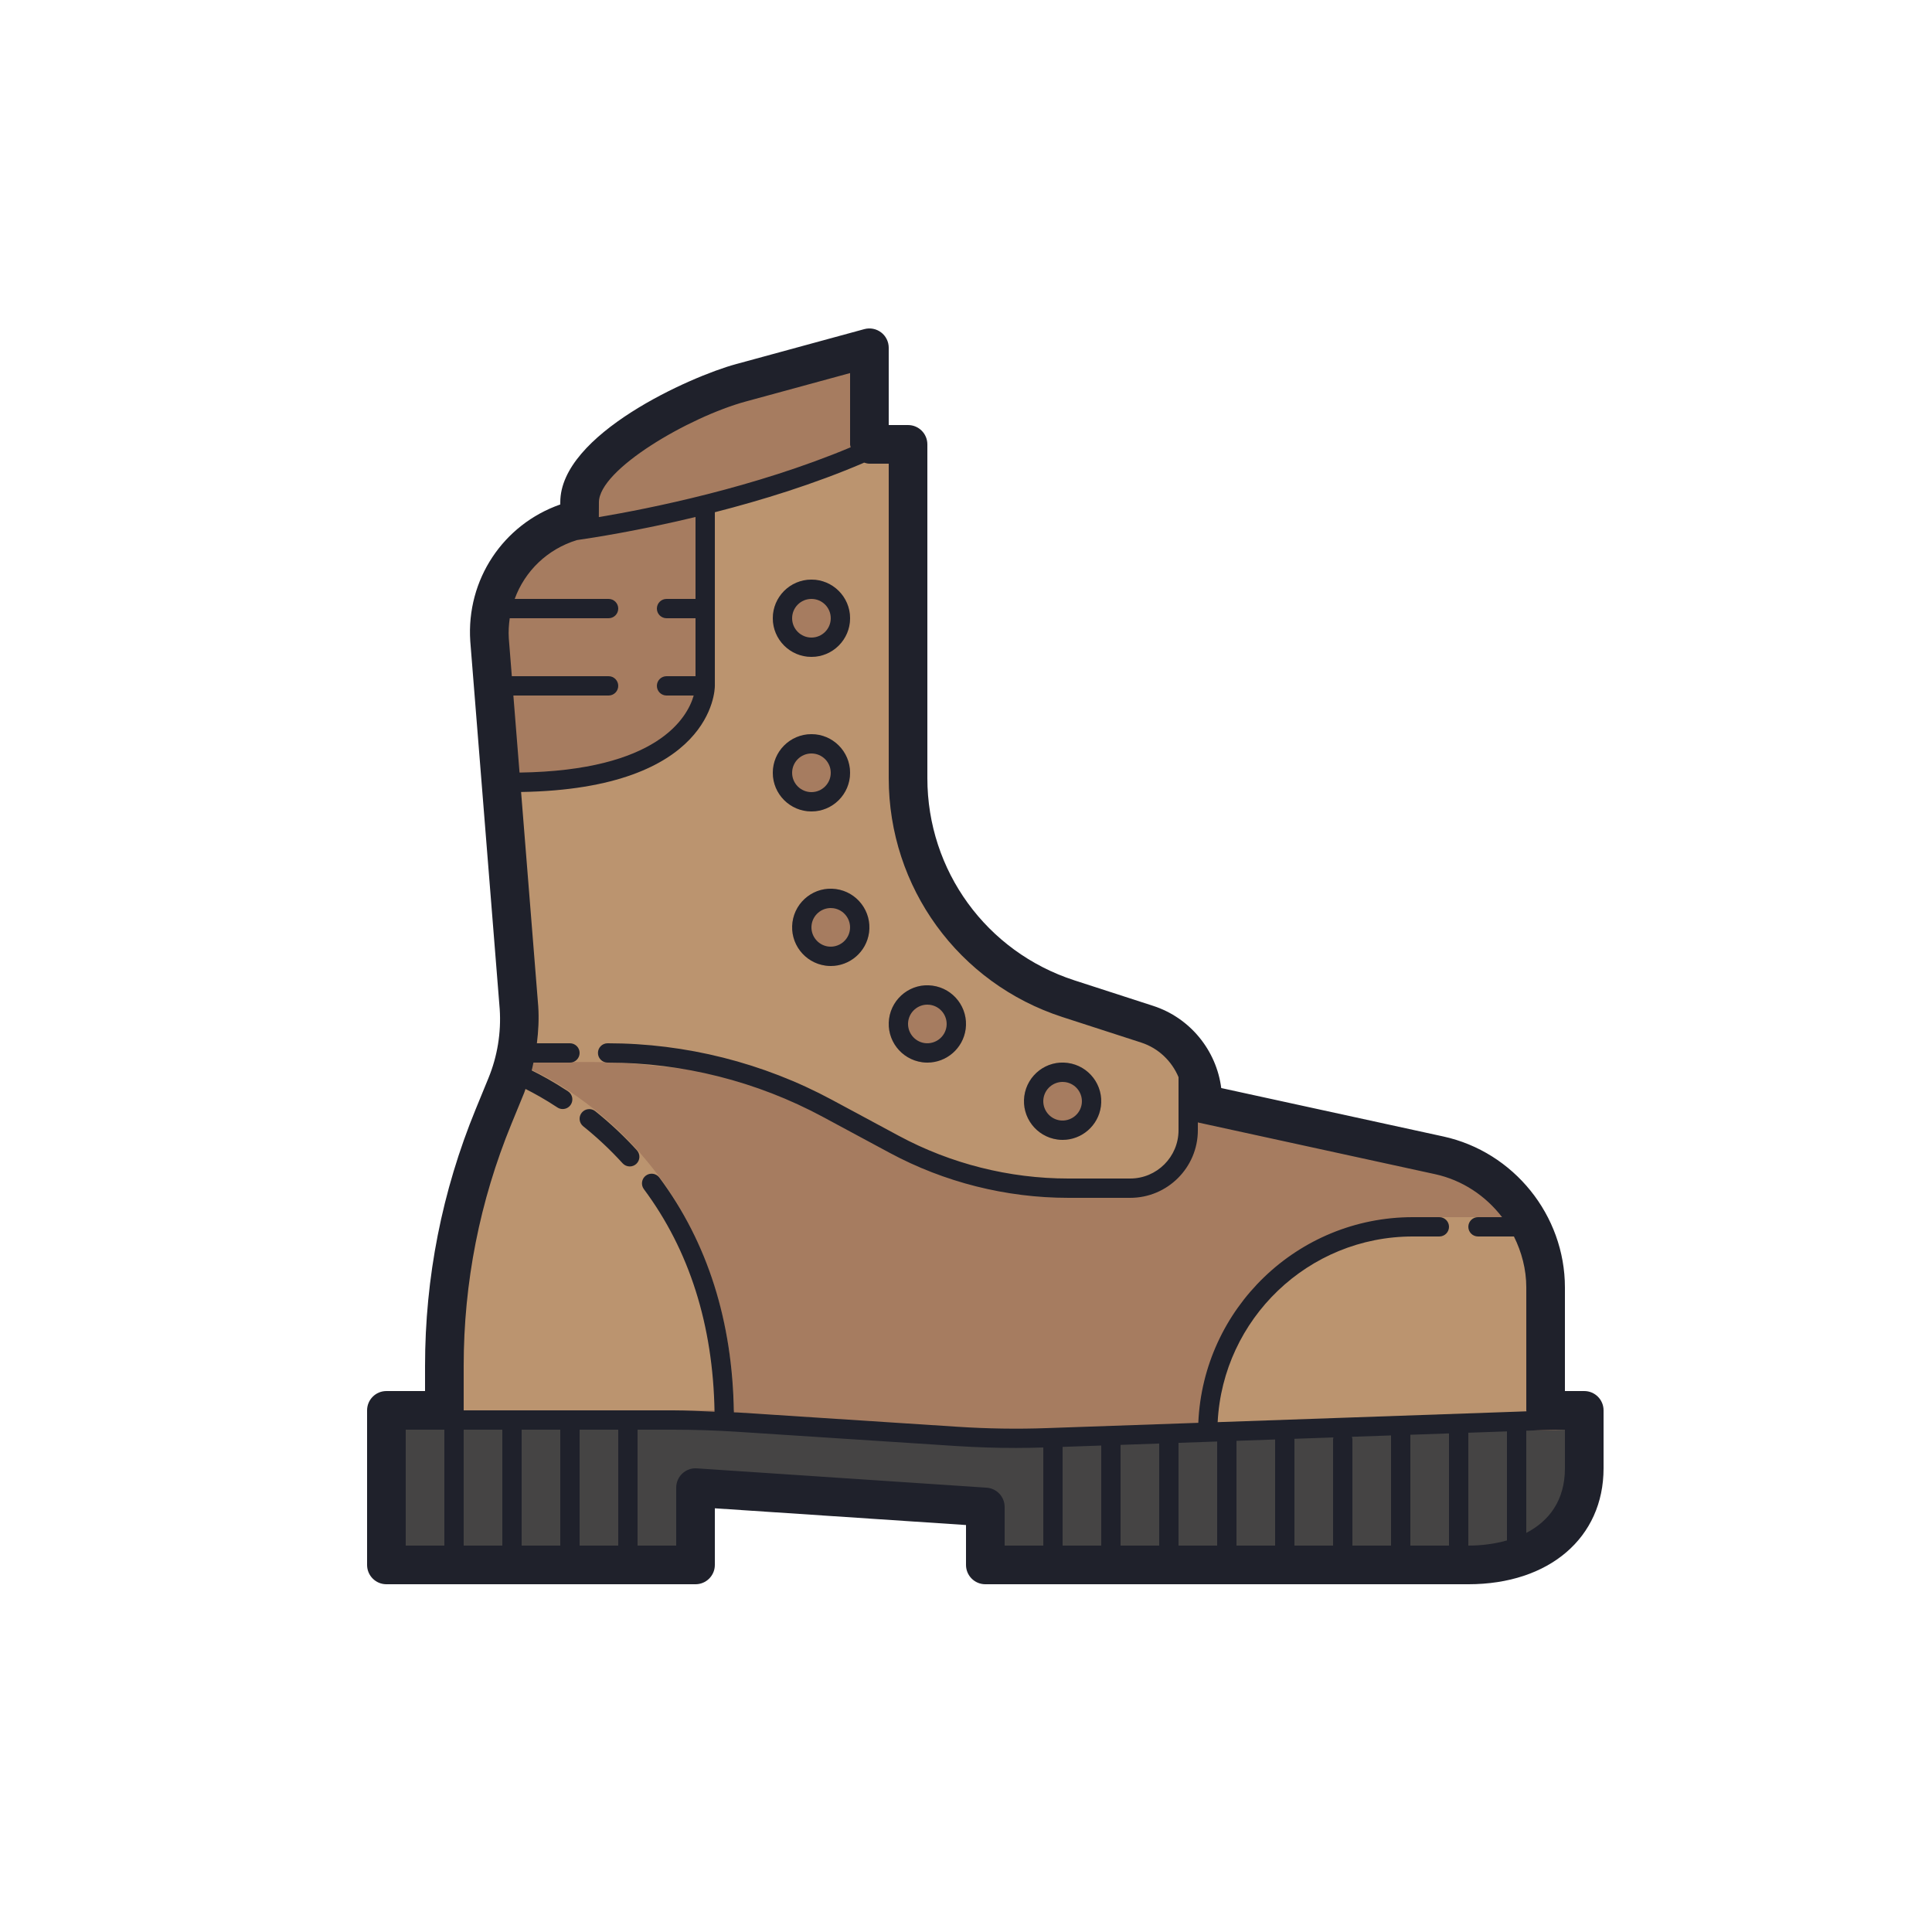 <svg xmlns="http://www.w3.org/2000/svg" xmlns:xlink="http://www.w3.org/1999/xlink" viewBox="0,0,256,256" width="100px" height="100px" fill-rule="nonzero"><g fill="none" fill-rule="nonzero" stroke="none" stroke-width="1" stroke-linecap="butt" stroke-linejoin="miter" stroke-miterlimit="10" stroke-dasharray="" stroke-dashoffset="0" font-family="none" font-weight="none" font-size="none" text-anchor="none" style="mix-blend-mode: normal"><g transform="scale(2.56,2.56)"><path d="M20,73v8h16v-4l15,1v3h25c3.314,0 6,-1.686 6,-5v-3h-2v-6.362c0,-3.291 -2.293,-6.138 -5.509,-6.839l-12.241,-2.669v0c0.074,-1.859 -1.098,-3.541 -2.868,-4.115l-4.083,-1.324c-4.948,-1.604 -8.299,-6.214 -8.299,-11.415v-17.276h-2v-5l-6.659,1.816c-2.563,0.699 -8.341,3.527 -8.341,6.184l-0.005,0.865c-2.877,0.654 -4.852,3.303 -4.657,6.247l1.524,19.058c0.091,1.369 -0.133,2.74 -0.654,4.01l-0.664,1.619c-1.68,4.094 -2.544,8.478 -2.544,12.904v2.297h-3" fill="#a67c60"></path><path d="M62,74c0,0 1,-11 12,-11h5l0.875,2.75l0.125,7.25z" fill="#bb946f"></path><path d="M26.977,55.135c0,0 10.668,3.956 11.023,17.865h-14c0,0 -3.023,-4.865 2.977,-17.865z" fill="#bb946f"></path><path d="M30,27c0,0 -5,1 -4,7v6c0,0 10,1 10,-5v-8.75z" fill="#a67c60"></path><path d="M36.5,26.25l8.5,-3.25h2l0.375,20.25c0,0 2.875,8 11.75,9.875c0,0 2.875,0.625 2.375,4.75c0,0 0.75,3.375 -3.375,3.75l-6.75,-0.5c0,0 -8.375,-3.125 -10.375,-5.125c0,0 -6.74,-0.875 -9,-1c-1.248,-0.069 -5,0 -5,0l-1,-14l8,-2c0,0 2,-1 2.5,-4.875c0.252,-1.953 0,-7.875 0,-7.875z" fill="#bb946f"></path><circle cx="42" cy="32" r="2" fill="#a67c60"></circle><path d="M52.005,74.612l-15.005,-0.612h-17v7h16v-4l15,0.889v2.111h27c1.657,0 3,-1.343 3,-3v-3z" fill="#454444"></path><path d="M42,34c-1.103,0 -2,-0.897 -2,-2c0,-1.103 0.897,-2 2,-2c1.103,0 2,0.897 2,2c0,1.103 -0.897,2 -2,2zM42,31c-0.552,0 -1,0.448 -1,1c0,0.552 0.448,1 1,1c0.552,0 1,-0.448 1,-1c0,-0.552 -0.448,-1 -1,-1z" fill="#1f212b"></path><circle cx="42" cy="40" r="2" fill="#a67c60"></circle><circle cx="43" cy="48" r="2" fill="#a67c60"></circle><circle cx="48" cy="53" r="2" fill="#a67c60"></circle><circle cx="55" cy="57" r="2" fill="#a67c60"></circle><path d="M42,42c-1.103,0 -2,-0.897 -2,-2c0,-1.103 0.897,-2 2,-2c1.103,0 2,0.897 2,2c0,1.103 -0.897,2 -2,2zM42,39c-0.552,0 -1,0.448 -1,1c0,0.552 0.448,1 1,1c0.552,0 1,-0.448 1,-1c0,-0.552 -0.448,-1 -1,-1z" fill="#1f212b"></path><path d="M55.001,59c-0.089,0 -0.179,-0.006 -0.27,-0.019c-1.093,-0.149 -1.861,-1.159 -1.712,-2.251c0.149,-1.093 1.158,-1.867 2.251,-1.712c1.093,0.149 1.861,1.159 1.712,2.251c-0.137,1.002 -0.997,1.731 -1.981,1.731zM55,56c-0.492,0 -0.922,0.364 -0.991,0.865c-0.074,0.546 0.31,1.051 0.856,1.126c0.546,0.07 1.051,-0.31 1.125,-0.856v0c0.074,-0.546 -0.31,-1.051 -0.856,-1.126c-0.045,-0.006 -0.09,-0.009 -0.134,-0.009z" fill="#1f212b"></path><path d="M48.001,55c-0.089,0 -0.179,-0.006 -0.27,-0.019c-1.093,-0.149 -1.861,-1.159 -1.712,-2.251c0.149,-1.093 1.16,-1.868 2.251,-1.712c1.093,0.149 1.861,1.159 1.712,2.251c-0.137,1.002 -0.997,1.731 -1.981,1.731zM48,52c-0.492,0 -0.922,0.364 -0.991,0.865c-0.074,0.546 0.31,1.051 0.856,1.126c0.546,0.071 1.051,-0.311 1.125,-0.856v0c0.074,-0.546 -0.31,-1.051 -0.856,-1.126c-0.045,-0.006 -0.09,-0.009 -0.134,-0.009z" fill="#1f212b"></path><path d="M43.001,50c-0.089,0 -0.179,-0.006 -0.27,-0.019c-1.093,-0.149 -1.861,-1.159 -1.712,-2.251c0.148,-1.093 1.159,-1.866 2.251,-1.712c1.093,0.149 1.861,1.159 1.712,2.251c-0.137,1.002 -0.997,1.731 -1.981,1.731zM43,47c-0.492,0 -0.922,0.364 -0.991,0.865c-0.074,0.546 0.31,1.051 0.856,1.126c0.545,0.071 1.051,-0.31 1.125,-0.856v0c0.074,-0.546 -0.31,-1.051 -0.856,-1.126c-0.045,-0.006 -0.09,-0.009 -0.134,-0.009z" fill="#1f212b"></path><path d="M82,72h-1v-5.361c0,-3.734 -2.648,-7.021 -6.296,-7.816l-11.493,-2.506c-0.25,-1.949 -1.609,-3.633 -3.521,-4.253l-4.083,-1.323c-4.55,-1.476 -7.607,-5.681 -7.607,-10.465v-17.276c0,-0.553 -0.448,-1 -1,-1h-1v-4c0,-0.312 -0.145,-0.605 -0.393,-0.795c-0.248,-0.189 -0.569,-0.251 -0.87,-0.17l-6.658,1.816c-2.327,0.634 -9.079,3.625 -9.079,7.143l-0.001,0.117c-2.946,1.029 -4.87,3.883 -4.658,7.08l1.524,19.043c0.08,1.211 -0.121,2.443 -0.582,3.565l-0.664,1.619c-1.738,4.237 -2.619,8.706 -2.619,13.285v1.297h-2c-0.552,0 -1,0.447 -1,1v8c0,0.553 0.448,1 1,1h16c0.552,0 1,-0.447 1,-1v-2.931l13,0.866v2.065c0,0.553 0.448,1 1,1h25c4.187,0 7,-2.411 7,-6v-3c0,-0.553 -0.448,-1 -1,-1zM31,26c0,-1.707 4.671,-4.42 7.604,-5.219l5.396,-1.471v3.69c0,0.054 0.022,0.1 0.031,0.151c-4.968,2.085 -10.427,3.176 -13.035,3.614zM26.384,32h5.116c0.276,0 0.5,-0.224 0.5,-0.5c0,-0.276 -0.224,-0.5 -0.5,-0.5h-4.859c0.524,-1.439 1.689,-2.576 3.219,-3.045c0.788,-0.112 3.151,-0.477 6.14,-1.195v4.24h-1.5c-0.276,0 -0.5,0.224 -0.5,0.5c0,0.276 0.224,0.5 0.5,0.5h1.5v3h-1.5c-0.276,0 -0.5,0.224 -0.5,0.5c0,0.276 0.224,0.5 0.5,0.5h1.406c-0.328,1.148 -1.875,3.887 -9.015,3.988l-0.319,-3.988h4.928c0.276,0 0.5,-0.224 0.5,-0.5c0,-0.276 -0.224,-0.5 -0.5,-0.5h-5.008l-0.156,-1.955c-0.024,-0.357 0,-0.704 0.048,-1.045zM23,80h-2v-6h1.5h0.5zM26,80h-2v-6h2zM29,80h-2v-6h2zM32,80h-2v-6h2zM54,80h-2v-2c0,-0.526 -0.408,-0.963 -0.934,-0.998l-15,-1c-0.278,-0.02 -0.548,0.078 -0.75,0.268c-0.201,0.189 -0.316,0.454 -0.316,0.73v3h-2v-6h1.843c1.084,0 2.187,0.036 3.278,0.106l11.378,0.74c1.023,0.066 2.056,0.1 3.087,0.1c0.473,0 0.944,-0.011 1.415,-0.024v5.078zM57,80h-2v-5.109l2,-0.07zM60,80h-2v-5.213l2,-0.07zM63,80h-2v-5.318l2,-0.07zM66,80h-2v-5.423l2,-0.07zM69,74.5v5.5h-2v-5.5c0,-0.01 -0.005,-0.018 -0.006,-0.028l2.025,-0.071c-0.006,0.034 -0.019,0.064 -0.019,0.099zM72,80h-2v-5.5c0,-0.047 -0.015,-0.089 -0.027,-0.132l2.027,-0.07zM75,80h-2v-5.737l2,-0.07zM63.026,73.61c0.271,-5.343 4.69,-9.61 10.099,-9.61h1.375c0.276,0 0.5,-0.224 0.5,-0.5c0,-0.276 -0.224,-0.5 -0.5,-0.5h-1.375c-5.972,0 -10.847,4.734 -11.101,10.645l-7.82,0.273c-1.541,0.057 -3.103,0.031 -4.641,-0.069l-11.378,-0.74c-0.066,-0.004 -0.133,-0.002 -0.199,-0.006c-0.07,-4.706 -1.36,-8.795 -3.857,-12.151c-0.165,-0.222 -0.478,-0.267 -0.7,-0.103c-0.221,0.165 -0.267,0.479 -0.103,0.7c2.361,3.171 3.583,7.049 3.658,11.521c-0.715,-0.03 -1.432,-0.07 -2.141,-0.07h-10.843v-2.297c0,-4.317 0.831,-8.531 2.469,-12.525l0.664,-1.619c0.026,-0.063 0.042,-0.13 0.067,-0.194c0.435,0.218 1.001,0.528 1.649,0.956c0.085,0.057 0.18,0.083 0.275,0.083c0.162,0 0.322,-0.079 0.418,-0.225c0.152,-0.23 0.089,-0.541 -0.142,-0.692c-0.75,-0.495 -1.4,-0.846 -1.879,-1.081c0.036,-0.133 0.059,-0.271 0.09,-0.406h1.889c0.276,0 0.5,-0.224 0.5,-0.5c0,-0.276 -0.224,-0.5 -0.5,-0.5h-1.711c0.079,-0.633 0.112,-1.272 0.07,-1.911l-0.888,-11.096c9.906,-0.16 10.029,-5.272 10.029,-5.493v-8.987c2.412,-0.617 5.127,-1.451 7.697,-2.553c0.009,-0.004 0.015,-0.012 0.024,-0.016c0.09,0.026 0.18,0.056 0.279,0.056h1v16.276c0,5.653 3.613,10.622 8.99,12.366l4.083,1.323c0.892,0.29 1.579,0.961 1.927,1.789v2.746c0,1.379 -1.122,2.5 -2.5,2.5h-3.21c-3.052,0 -6.085,-0.765 -8.771,-2.212l-3.455,-1.859c-3.556,-1.916 -7.573,-2.929 -11.615,-2.929c-0.276,0 -0.5,0.224 -0.5,0.5c0,0.276 0.224,0.5 0.5,0.5c3.877,0 7.729,0.972 11.141,2.81l3.455,1.859c2.832,1.525 6.028,2.331 9.245,2.331h3.21c1.93,0 3.5,-1.57 3.5,-3.5v-0.409c0.013,0.003 0.023,0.012 0.037,0.015l12.241,2.669c1.417,0.309 2.625,1.126 3.468,2.225h-1.246c-0.276,0 -0.5,0.224 -0.5,0.5c0,0.276 0.224,0.5 0.5,0.5h1.86c0.4,0.806 0.64,1.699 0.64,2.639v6.361c0,0.018 0.009,0.033 0.01,0.051zM78,79.733c-0.64,0.181 -1.326,0.267 -2,0.267v-5.842l2,-0.07zM81,76c0,1.677 -0.836,2.738 -2,3.343v-5.29l1.518,-0.053h0.482z" fill="#1f212b"></path><path d="M30.813,57.517c-0.215,-0.173 -0.53,-0.138 -0.703,0.077c-0.173,0.215 -0.138,0.53 0.077,0.702c0.727,0.583 1.413,1.228 2.039,1.916c0.099,0.108 0.234,0.163 0.37,0.163c0.12,0 0.24,-0.043 0.336,-0.13c0.204,-0.187 0.219,-0.502 0.033,-0.707c-0.66,-0.726 -1.385,-1.406 -2.152,-2.021z" fill="#1f212b"></path></g></g></svg>